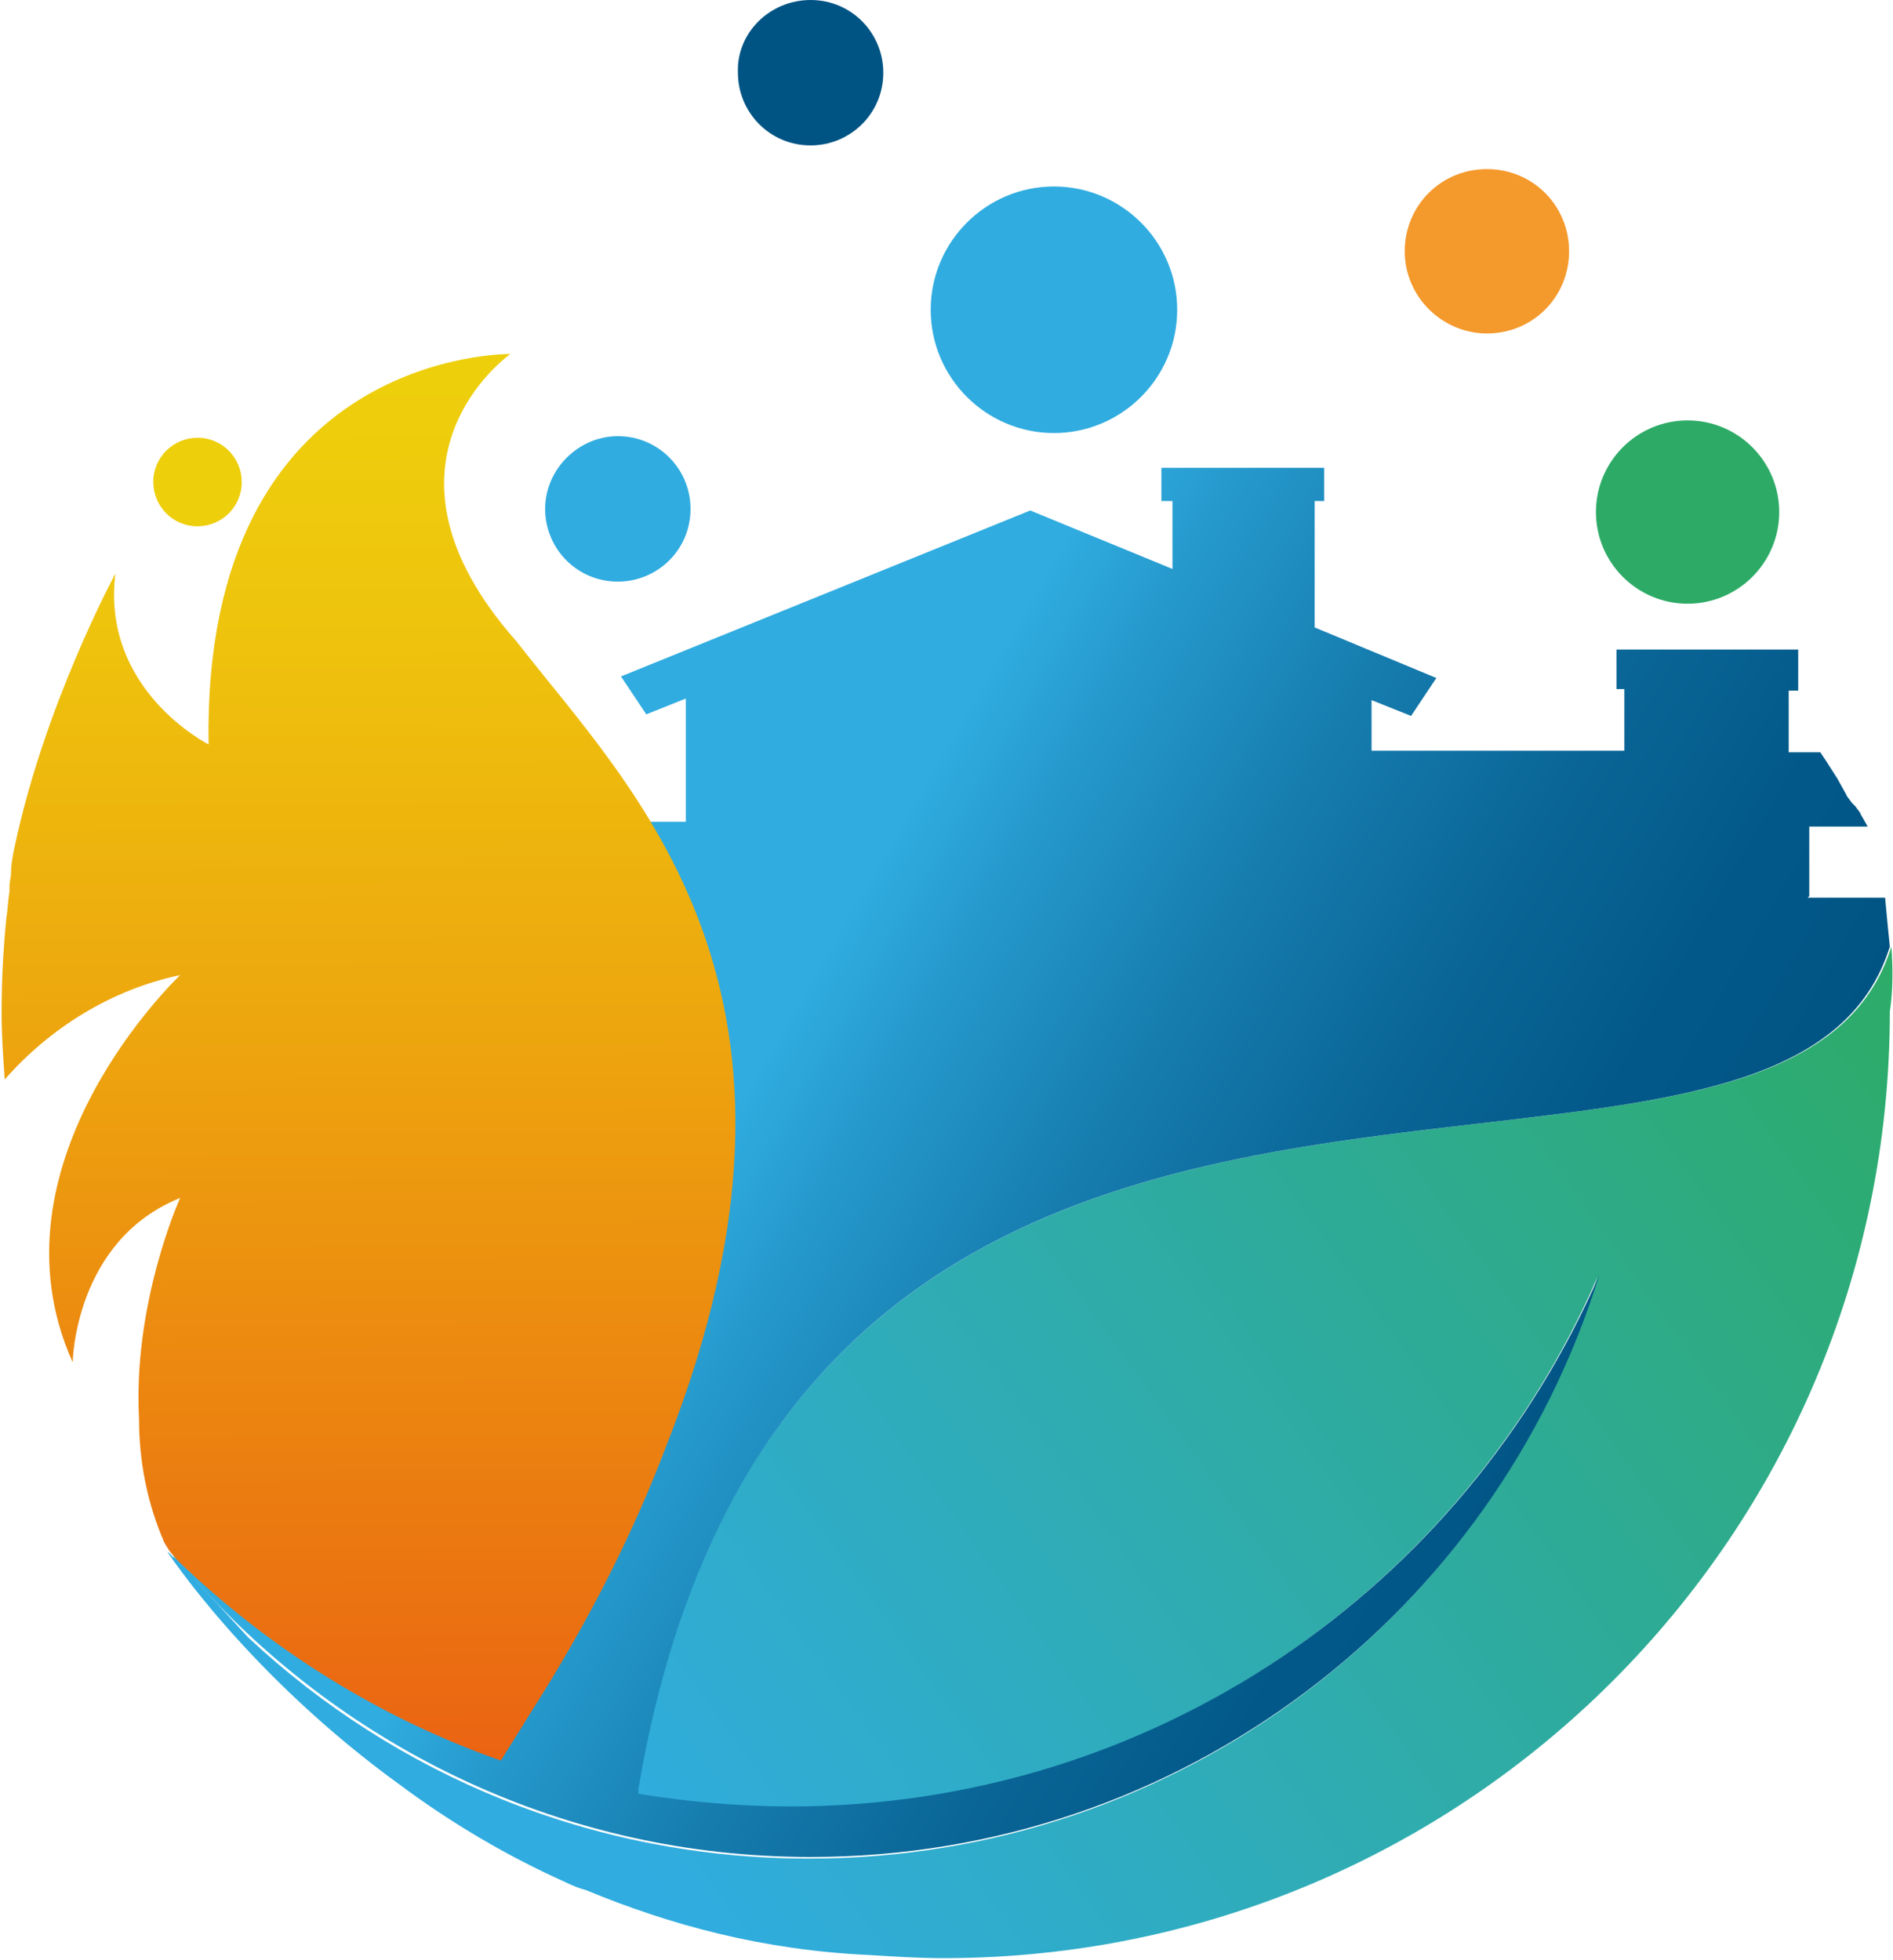 <?xml version="1.0" encoding="utf-8"?>
<!-- Generator: Adobe Illustrator 26.5.2, SVG Export Plug-In . SVG Version: 6.00 Build 0)  -->
<svg version="1.1" id="Calque_1" xmlns="http://www.w3.org/2000/svg" xmlns:xlink="http://www.w3.org/1999/xlink" x="0px" y="0px"
	 width="119.8px" height="124px" viewBox="0 0 119.8 124" style="enable-background:new 0 0 119.8 124;" xml:space="preserve">
<style type="text/css">
	.st0{fill-rule:evenodd;clip-rule:evenodd;fill:#30ACE0;}
	.st1{fill-rule:evenodd;clip-rule:evenodd;fill:#005484;}
	.st2{fill-rule:evenodd;clip-rule:evenodd;fill:url(#SVGID_1_);}
	.st3{fill-rule:evenodd;clip-rule:evenodd;fill:#F4992C;}
	.st4{fill-rule:evenodd;clip-rule:evenodd;fill:#2DAB66;}
	.st5{fill:url(#SVGID_00000083054145231095605040000004243527354564993931_);}
	.st6{fill:url(#SVGID_00000138564698240453957820000012599268259197269158_);}
	.st7{fill:url(#SVGID_00000180329385484180229370000001353204858591353734_);}
	.st8{fill:url(#SVGID_00000126310277683196676240000013647308265687485601_);}
</style>
<g>
	<g>
		<path class="st0" d="M39.1,27.6c2.6,0,4.6,2.1,4.6,4.6c0,2.6-2.1,4.6-4.6,4.6c-2.6,0-4.6-2.1-4.6-4.6
			C34.5,29.7,36.6,27.6,39.1,27.6"/>
		<path class="st1" d="M51.3,0c2.6,0,4.6,2.1,4.6,4.6c0,2.6-2.1,4.6-4.6,4.6c-2.6,0-4.6-2.1-4.6-4.6C46.6,2.1,48.7,0,51.3,0"/>
		<linearGradient id="SVGID_1_" gradientUnits="userSpaceOnUse" x1="9.71" y1="30.489" x2="15.383" y2="30.489">
			<stop  offset="0" style="stop-color:#EECF0C"/>
			<stop  offset="1" style="stop-color:#EECF0C"/>
		</linearGradient>
		<path class="st2" d="M12.5,27.7c1.6,0,2.8,1.3,2.8,2.8c0,1.6-1.3,2.8-2.8,2.8c-1.6,0-2.8-1.3-2.8-2.8C9.7,28.9,11,27.7,12.5,27.7"
			/>
		<path class="st0" d="M66.7,11.8c4.3,0,7.8,3.5,7.8,7.8s-3.5,7.8-7.8,7.8c-4.3,0-7.8-3.5-7.8-7.8S62.4,11.8,66.7,11.8"/>
		<path class="st3" d="M94.1,10.7c2.9,0,5.2,2.3,5.2,5.2c0,2.9-2.3,5.2-5.2,5.2c-2.8,0-5.2-2.3-5.2-5.2C88.9,13,91.2,10.7,94.1,10.7
			"/>
		<path class="st4" d="M106.8,26.6c3.2,0,5.8,2.6,5.8,5.8c0,3.2-2.6,5.8-5.8,5.8c-3.2,0-5.8-2.6-5.8-5.8
			C101,29.2,103.6,26.6,106.8,26.6"/>
		
			<linearGradient id="SVGID_00000149383843745713364420000014918263501585088654_" gradientUnits="userSpaceOnUse" x1="102.318" y1="106.384" x2="102.328" y2="106.397">
			<stop  offset="0" style="stop-color:#30ACE0"/>
			<stop  offset="0.263" style="stop-color:#30ACE0"/>
			<stop  offset="0.35" style="stop-color:#269ACD"/>
			<stop  offset="0.527" style="stop-color:#167CAE"/>
			<stop  offset="0.698" style="stop-color:#0A6697"/>
			<stop  offset="0.859" style="stop-color:#025989"/>
			<stop  offset="1" style="stop-color:#005484"/>
		</linearGradient>
		<path style="fill:url(#SVGID_00000149383843745713364420000014918263501585088654_);" d="M102.3,106.4
			C102.3,106.4,102.3,106.4,102.3,106.4C102.3,106.4,102.3,106.4,102.3,106.4z"/>
		
			<linearGradient id="SVGID_00000022537027127803941090000002783073242436974230_" gradientUnits="userSpaceOnUse" x1="119.386" y1="57.649" x2="38.886" y2="115.473">
			<stop  offset="0" style="stop-color:#2DAB66"/>
			<stop  offset="1" style="stop-color:#30ACE0"/>
		</linearGradient>
		<path style="fill:url(#SVGID_00000022537027127803941090000002783073242436974230_);" d="M119.7,59.9c-2.7,8.6-13.4,9.7-26.2,11.2
			c-20.7,2.4-46.9,5.5-53.2,42.2l0,0.3c3.1,0.5,6.3,0.8,9.6,0.8c22.9,0,42.6-13.8,51.2-33.6c-6.6,21.3-26.4,36.8-49.9,36.8
			c-13.7,0-26.2-5.3-35.5-14l-4.5-4.9l-0.3-0.3c0,0,0.1,0.1,0.1,0.2c-0.1-0.1-0.2-0.3-0.4-0.4c0,0,5.1,7.8,14.8,14.8
			c3.1,2.3,6.6,4.4,10.4,6.1c0.4,0.2,0.9,0.4,1.3,0.5c5.3,2.2,11.2,3.8,17.9,4.1c1.6,0.1,3.1,0.2,4.7,0.2
			c33.1,0,59.9-26.8,59.9-59.9C119.8,62.7,119.8,61.3,119.7,59.9z"/>
		
			<linearGradient id="SVGID_00000070804822092610043210000005009013427337142708_" gradientUnits="userSpaceOnUse" x1="31.553" y1="54.024" x2="100.715" y2="93.991">
			<stop  offset="0" style="stop-color:#30ACE0"/>
			<stop  offset="0.263" style="stop-color:#30ACE0"/>
			<stop  offset="0.35" style="stop-color:#269ACD"/>
			<stop  offset="0.527" style="stop-color:#167CAE"/>
			<stop  offset="0.698" style="stop-color:#0A6697"/>
			<stop  offset="0.859" style="stop-color:#025989"/>
			<stop  offset="1" style="stop-color:#005484"/>
		</linearGradient>
		<path style="fill:url(#SVGID_00000070804822092610043210000005009013427337142708_);" d="M93.5,71.1c12.8-1.5,23.4-2.6,26.1-11.2
			c-0.1-1-0.2-2-0.3-3.1h-4.9l0.1-0.1v-2.9v-1.5h3.7l-0.4-0.7l-0.1-0.2l-0.3-0.4v0l-0.2-0.2l-0.3-0.4l0,0l-0.1-0.2l-0.5-0.9
			l-0.7-1.1l-0.4-0.6h-0.7h-0.3h-1v-3v-0.9h0.6v-0.4v-0.4v-0.8v-0.4v-0.6h-1.3H112h-0.4h-0.4h-1.7H109h-0.4h-0.4h-1.7H106h-0.4h-0.4
			h-1.7H103h-0.4h-0.3v0.2v0.8v0.4v0.8v0.3h0h0.5v0.9v3h-0.4h-0.3H101h0h-0.3h0h-1.2h-0.3H98h0h-0.3h-1.2h-0.3h-0.8H95h-0.3h-0.1
			h-0.3h0h-0.8h-0.3h-0.1h-0.3H92h-0.3h-0.1h-0.3h0h-0.8h-0.3h0h-0.1h0h-0.3H89h-0.3h0h-0.1h-0.3h0h-0.8h-0.3h-0.1h-0.3v-1.9v-1.3
			l2.5,1l1.6-2.4l-7.7-3.2v-7.2v-0.8h0.6v-2.1H73.5v2.1h0.7v0.8V36l-9-3.7l0,0l0,0h0L39.3,42.8l1.6,2.4l2.5-1v1.3v6.5H41
			c7,12.5,8.6,31.9-9.1,58.6l-0.3,0.6c-5.7-2-11.1-4.9-15.8-8.6l0,0c0,0,0,0,0,0c-0.9-0.7-1.7-1.4-2.5-2.1c-0.4-0.4-0.8-0.8-1.2-1.1
			c-0.3-0.3-0.7-0.6-1-0.9c0,0,0,0,0,0l-0.8-1.1c0,0,0.6,1.1,1.8,2.4c0.4,0.5,0.4,0.4,0.2,0.1c9.6,10.8,23.5,17.6,39,17.6
			c23.5,0,43.3-15.5,49.9-36.8c-8.6,19.8-28.2,33.6-51.2,33.6c-3.3,0-6.5-0.3-9.6-0.8l0-0.3C46.6,76.6,72.8,73.5,93.5,71.1z
			 M98.7,56.9L98.7,56.9L98.7,56.9L98.7,56.9z"/>
		
			<linearGradient id="SVGID_00000009560881278268668440000017784072968757724586_" gradientUnits="userSpaceOnUse" x1="23.341" y1="110.846" x2="23.058" y2="24.393">
			<stop  offset="0" style="stop-color:#EB6412"/>
			<stop  offset="0.12" style="stop-color:#EB7411"/>
			<stop  offset="0.522" style="stop-color:#EDA50E"/>
			<stop  offset="0.828" style="stop-color:#EEC40D"/>
			<stop  offset="1" style="stop-color:#EECF0C"/>
		</linearGradient>
		<path style="fill:url(#SVGID_00000009560881278268668440000017784072968757724586_);" d="M32.3,22.4c0,0-19.5-0.3-19.1,24.7
			c0,0-6.8-3.4-5.9-10.8c0,0-4.5,8.3-6.4,17.4l0,0c-0.1,0.5-0.2,1-0.2,1.5c0,0.3-0.1,0.6-0.1,0.9c0,0.1,0,0.2,0,0.3
			c-0.1,0.6-0.1,1.1-0.2,1.7c-0.2,2-0.3,4-0.3,6c0,1.4,0.1,2.8,0.2,4.2c2.9-3.3,6.8-5.7,11.1-6.6c0,0-12.5,11.8-6.8,24.5
			c0,0,0.1-7.7,6.8-10.4c0,0-3,6.6-2.6,14c0,2.6,0.5,5.3,1.6,7.8c0.1,0.2,0.2,0.3,0.3,0.5l0,0l0.5,0.6c5.8,5.6,12.8,10,20.5,12.7
			l0,0c0.6-1,1.2-1.9,1.8-2.9c3.9-6.1,6.7-11.8,8.7-17.1c11.3-28.7-2.2-41.4-9.5-50.8C22.6,29.2,32.3,22.4,32.3,22.4z"/>
	</g>
</g>
</svg>
